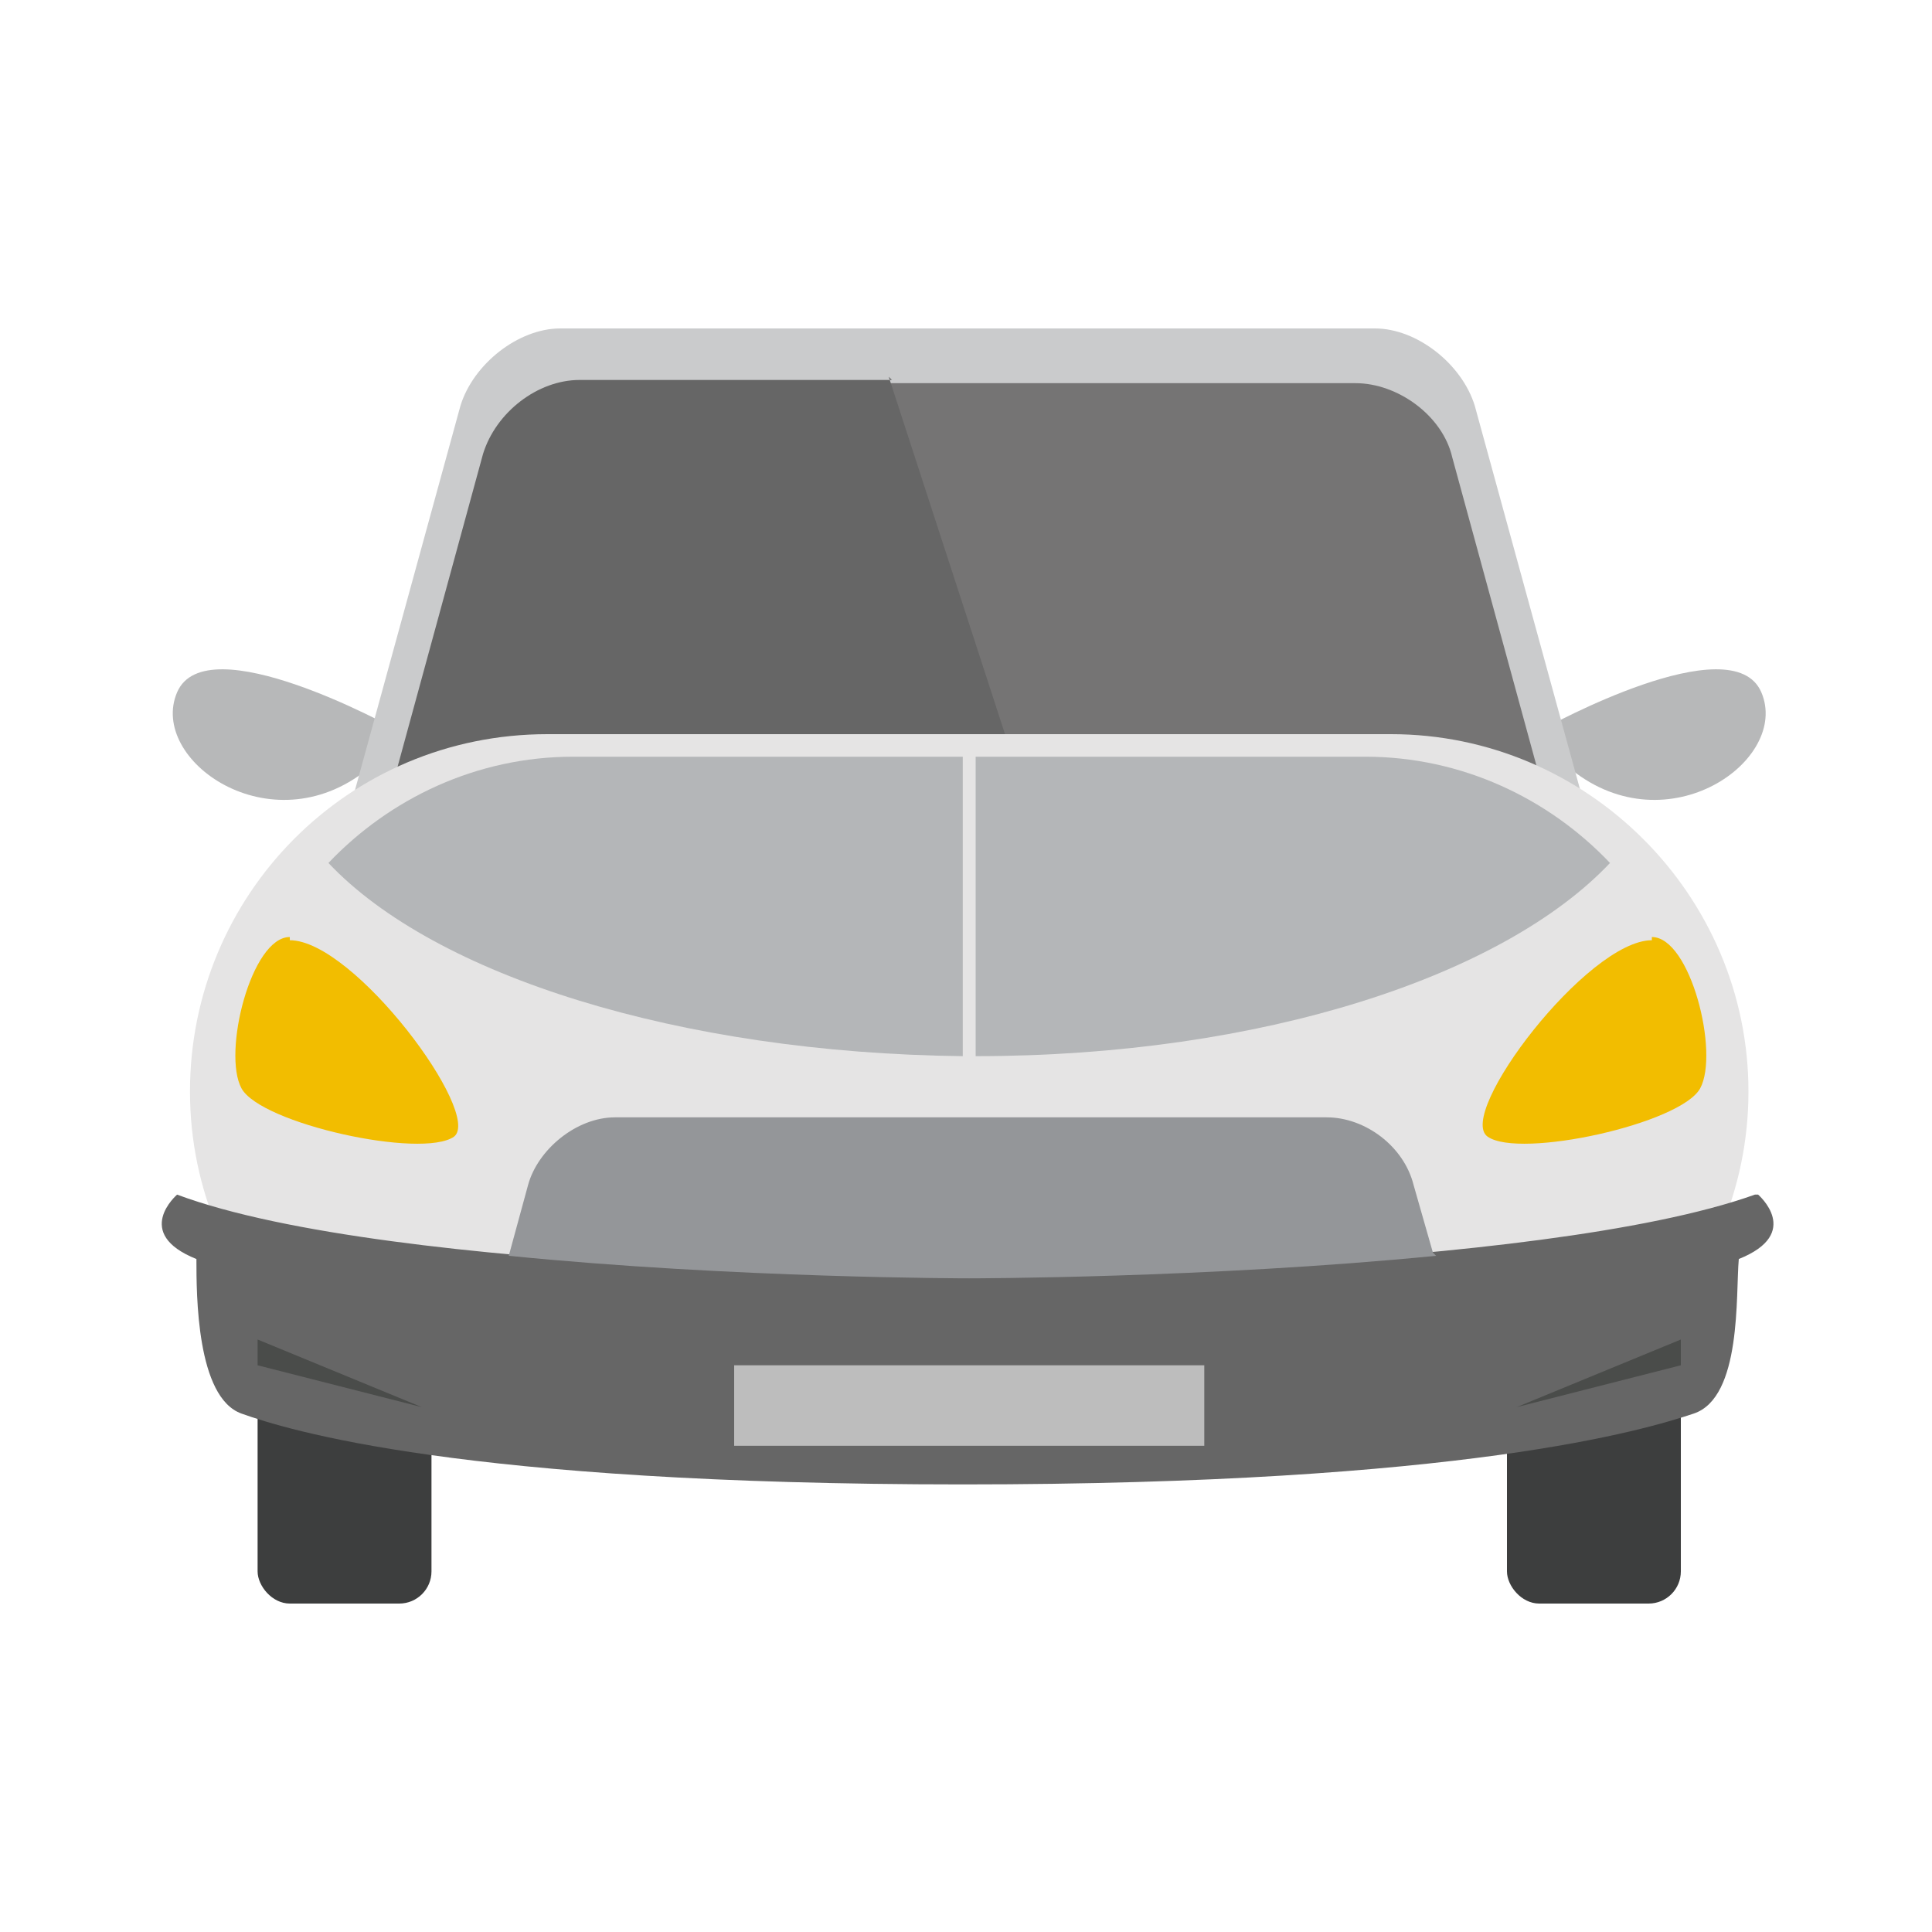 <?xml version="1.0" encoding="UTF-8"?>
<svg id="Layer_1" data-name="Layer 1" xmlns="http://www.w3.org/2000/svg" version="1.1" viewBox="0 0 60 60">
  <defs>
    <style>
      .cls-1 {
        fill: none;
      }

      .cls-1, .cls-2, .cls-3, .cls-4, .cls-5, .cls-6, .cls-7, .cls-8, .cls-9, .cls-10, .cls-11, .cls-12 {
        stroke-width: 0px;
      }

      .cls-2 {
        fill: #4a4c4a;
      }

      .cls-3 {
        fill: #b4b6b8;
      }

      .cls-4 {
        fill: #666;
      }

      .cls-5 {
        fill: #757474;
      }

      .cls-6 {
        fill: #b7b8b9;
      }

      .cls-7 {
        fill: #cacbcc;
      }

      .cls-8 {
        fill: #3d3e3e;
      }

      .cls-9 {
        fill: #f2bd00;
      }

      .cls-10 {
        fill: #949699;
      }

      .cls-11 {
        fill: #bdbdbd;
      }

      .cls-12 {
        fill: #e5e4e4;
      }
    </style>
  </defs>
  <rect class="cls-1" x="-.1" width="60" height="60"/>
  <rect class="cls-1" width="60" height="60"/>
  <rect class="cls-1" width="60" height="60"/>
  <rect class="cls-1" width="60" height="60"/>
  <g>
    <path class="cls-6" d="M48,22.6s5.8-3.2,6.7-1.1-2.9,4.8-5.9,2.4-1.3-1.1-.8-1.3h0Z"/>
    <path class="cls-6" d="M12.2,22.6s-5.8-3.2-6.7-1.1,2.9,4.8,5.9,2.4c3-2.4,1.3-1.1.8-1.3h0Z"/>
    <rect class="cls-8" x="8" y="40.1" width="5.4" height="9.7" rx="1" ry="1"/>
    <rect class="cls-8" x="46.8" y="40.1" width="5.4" height="9.7" rx="1" ry="1"/>
    <path class="cls-7" d="M51.7,34.1l-5.9-21.5c-.4-1.3-1.8-2.4-3.1-2.4h-25.3c-1.3,0-2.7,1.1-3.1,2.4l-5.9,21.5c-.4,1.3.4,2.4,1.8,2.4h39.7c1.3,0,2.1-1.1,1.8-2.4h0Z"/>
    <path class="cls-5" d="M50.7,34.7l-5.6-20.5c-.3-1.3-1.7-2.3-3-2.3h-24.1c-1.3,0-2.6,1-3,2.3l-5.6,20.5c-.4,1.3.4,2.3,1.7,2.3h37.8c1.3,0,2-1,1.7-2.3h0Z"/>
    <path class="cls-4" d="M27.7,11.8h-9.7c-1.3,0-2.6,1-3,2.3l-5.6,20.5c-.4,1.3.4,2.3,1.7,2.3h24.7l-8.2-25.2h0Z"/>
    <path class="cls-12" d="M54.3,33.9c0,6.1-5,11.1-11.1,11.1h-26.2c-6.1,0-11.1-5-11.1-11.1h0c0-6.1,4.9-11.1,11.1-11.1h26.2c6.1,0,11.1,5,11.1,11.1h0Z"/>
    <g>
      <path class="cls-3" d="M29.9,23.5h-12.1c-3,0-5.7,1.3-7.6,3.3,3.3,3.5,10.9,5.9,19.7,6v-9.3Z"/>
      <path class="cls-3" d="M42.4,23.5h-12.1v9.3c8.9,0,16.4-2.5,19.7-6-1.9-2-4.6-3.3-7.6-3.3Z"/>
    </g>
    <path class="cls-9" d="M9,29.1c-1.2,0-2.1,3.6-1.5,4.7s5.6,2.2,6.6,1.5c.9-.7-3.1-6.1-5.1-6.1Z"/>
    <path class="cls-9" d="M51.3,29.1c1.2,0,2.1,3.6,1.5,4.7s-5.6,2.2-6.6,1.5c-1-.7,3.1-6.1,5.1-6.1Z"/>
    <path class="cls-4" d="M54.5,37.1c-6.7,2.4-24.5,2.5-24.5,2.5,0,0-17.8,0-24.5-2.5,0,0-1.4,1.2.6,2,0,1.1,0,4.3,1.4,4.8s6.8,2.2,22.4,2.2,21.2-1.7,22.7-2.2c1.5-.5,1.3-3.7,1.4-4.8,2-.8.6-2,.6-2Z"/>
    <rect class="cls-11" x="22.8" y="42.4" width="14.6" height="2.5"/>
    <path class="cls-10" d="M44.5,38.9l-.6-2.1c-.3-1.2-1.5-2.1-2.7-2.1h-22.1c-1.2,0-2.4,1-2.7,2.1l-.6,2.2c7,.7,14.3.7,14.3.7,0,0,7.4,0,14.5-.7Z"/>
    <polygon class="cls-2" points="8 41.6 8 42.4 13.1 43.7 8 41.6"/>
    <polygon class="cls-2" points="52.2 41.6 52.2 42.4 47.1 43.7 52.2 41.6"/>
  </g>
</svg>